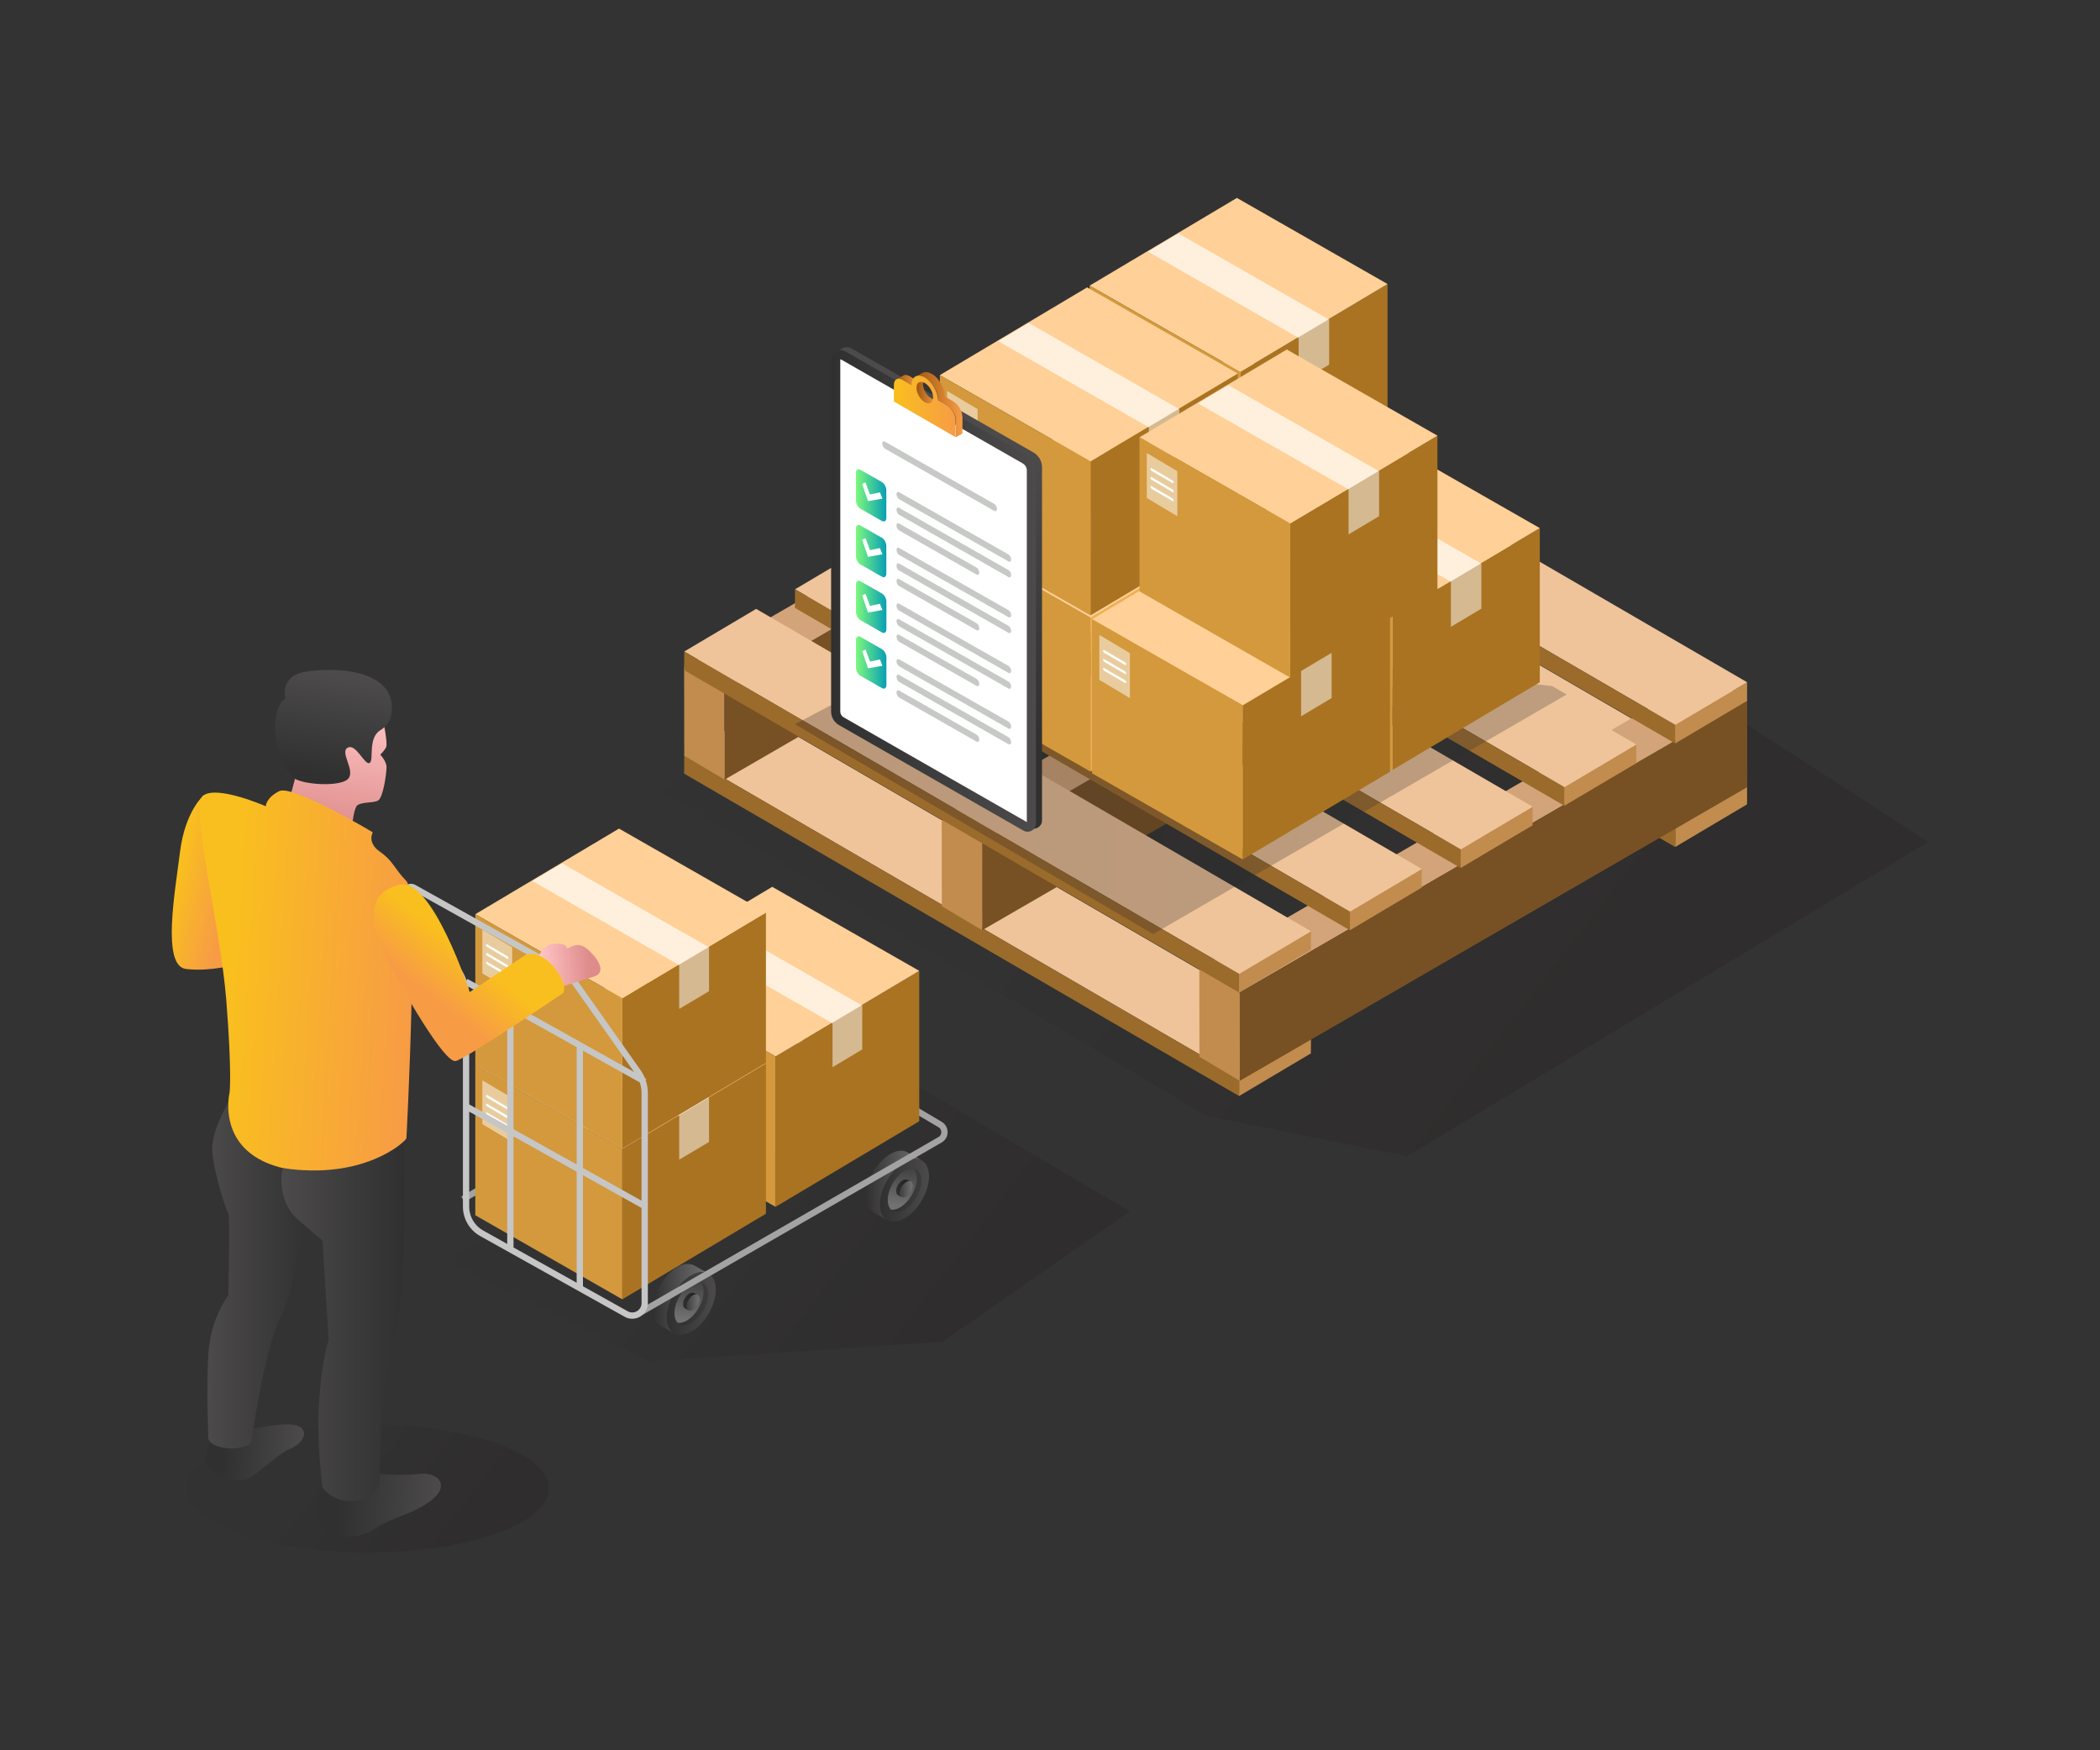 <svg version="1.1" id="Layer_4" xmlns="http://www.w3.org/2000/svg" x="0" y="0" viewBox="0 0 3000 2500" xml:space="preserve" enable-background="new 0 0 3000 2500"><rect x="0" y="0" width="3000" height="2500" fill="#333333" stroke="none"/><style>.st12{enable-background:new}.st13{fill:#c18c4d}.st14{fill:#efc49a}.st15{fill:#9b6b2c}.st16{fill:#d3a479}.st17{fill:#775124}.st19{fill:#efae52}.st20{fill:#ffd097}.st21{fill:#d3993c}.st22{opacity:.67}.st23,.st24{fill:#fff}.st24{opacity:.5}.st25{fill:#aa7322}.st32{fill:#c7c9c7}</style><defs><filter id="Adobe_OpacityMaskFilter" filterUnits="userSpaceOnUse" x="265.1" y="2034.5" width="518.9" height="182.9"><feFlood result="back" flood-color="#fff" flood-opacity="1"/><feBlend in="SourceGraphic" in2="back"/></filter></defs><mask maskUnits="userSpaceOnUse" x="265.1" y="2034.5" width="518.9" height="182.9" id="SVGID_1_"><g filter="url(#Adobe_OpacityMaskFilter)"><defs><filter id="Adobe_OpacityMaskFilter_1_" filterUnits="userSpaceOnUse" x="265.1" y="2034.5" width="518.9" height="182.9"><feFlood result="back" flood-color="#fff" flood-opacity="1"/><feBlend in="SourceGraphic" in2="back"/></filter></defs><linearGradient id="SVGID_2_" gradientUnits="userSpaceOnUse" x1="449.78" y1="2068.334" x2="646.698" y2="2219.888"><stop offset="0" stop-color="#fff"/><stop offset="1" stop-color="#1a1a1a"/></linearGradient><ellipse cx="524.6" cy="2125.9" rx="259.4" ry="91.4" mask="url(#SVGID_1_)" fill="url(#SVGID_2_)"/></g></mask><linearGradient id="SVGID_3_" gradientUnits="userSpaceOnUse" x1="449.78" y1="2068.334" x2="646.698" y2="2219.888"><stop offset="0" stop-color="#303030"/><stop offset="1" stop-color="#231a1a"/></linearGradient><ellipse cx="524.6" cy="2125.9" rx="259.4" ry="91.4" opacity=".26" fill="url(#SVGID_3_)"/><defs><filter id="Adobe_OpacityMaskFilter_2_" filterUnits="userSpaceOnUse" x="636.6" y="1484.6" width="977.2" height="459.7"><feFlood result="back" flood-color="#fff" flood-opacity="1"/><feBlend in="SourceGraphic" in2="back"/></filter></defs><mask maskUnits="userSpaceOnUse" x="636.6" y="1484.6" width="977.2" height="459.7" id="SVGID_4_"><g filter="url(#Adobe_OpacityMaskFilter_2_)"><defs><filter id="Adobe_OpacityMaskFilter_3_" filterUnits="userSpaceOnUse" x="636.6" y="1484.6" width="977.2" height="459.7"><feFlood result="back" flood-color="#fff" flood-opacity="1"/><feBlend in="SourceGraphic" in2="back"/></filter></defs><linearGradient id="SVGID_5_" gradientUnits="userSpaceOnUse" x1="996.629" y1="1665.392" x2="1335.237" y2="1925.996"><stop offset="0" stop-color="#fff"/><stop offset="1" stop-color="#1a1a1a"/></linearGradient><path mask="url(#SVGID_4_)" fill="url(#SVGID_5_)" d="M1196.8 1484.6l417 245.6-267.2 186.1-418.8 28-291.2-145.8z"/></g></mask><linearGradient id="SVGID_6_" gradientUnits="userSpaceOnUse" x1="996.629" y1="1665.392" x2="1335.237" y2="1925.996"><stop offset="0" stop-color="#303030"/><stop offset="1" stop-color="#231a1a"/></linearGradient><path opacity=".26" fill="url(#SVGID_6_)" d="M1196.8 1484.6l417 245.6-267.2 186.1-418.8 28-291.2-145.8z"/><defs><filter id="Adobe_OpacityMaskFilter_4_" filterUnits="userSpaceOnUse" x="945.4" y="956.9" width="1809.2" height="694.5"><feFlood result="back" flood-color="#fff" flood-opacity="1"/><feBlend in="SourceGraphic" in2="back"/></filter></defs><mask maskUnits="userSpaceOnUse" x="945.4" y="956.9" width="1809.2" height="694.5" id="SVGID_7_"><g filter="url(#Adobe_OpacityMaskFilter_4_)"><defs><filter id="Adobe_OpacityMaskFilter_5_" filterUnits="userSpaceOnUse" x="945.4" y="956.9" width="1809.2" height="694.5"><feFlood result="back" flood-color="#fff" flood-opacity="1"/><feBlend in="SourceGraphic" in2="back"/></filter></defs><linearGradient id="SVGID_8_" gradientUnits="userSpaceOnUse" x1="1590.715" y1="966.901" x2="2273.589" y2="1492.464"><stop offset="0" stop-color="#fff"/><stop offset="1" stop-color="#1a1a1a"/></linearGradient><path mask="url(#SVGID_7_)" fill="url(#SVGID_8_)" d="M977.3 1105l1360.3-148.1 158.3 78.4 258.7 167.3-744.4 448.8-286.9-57.6-777.9-463.4z"/></g></mask><linearGradient id="SVGID_9_" gradientUnits="userSpaceOnUse" x1="1590.715" y1="966.901" x2="2273.589" y2="1492.464"><stop offset="0" stop-color="#303030"/><stop offset="1" stop-color="#231a1a"/></linearGradient><path opacity=".26" fill="url(#SVGID_9_)" d="M977.3 1105l1360.3-148.1 158.3 78.4 258.7 167.3-744.4 448.8-286.9-57.6-777.9-463.4z"/><g class="st12"><path class="st13" d="M1770.1 1565.5l102.6-60.9.2-26.6-102.7 60.9z"/><path class="st14" d="M1770.2 1538.9l102.7-60.9-792.7-460.5-102.7 60.9z"/><path class="st15" d="M977.5 1078.4l-.2 26.6 792.8 460.5.1-26.6z"/></g><g class="st12"><path class="st13" d="M2393.1 1209.8l102.7-60.9.1-26.6-102.7 60.9z"/><path class="st14" d="M2393.2 1183.2l102.7-60.9-792.7-460.5-102.7 60.9z"/><path class="st15" d="M1600.5 722.7l-.2 26.6 792.8 460.5.1-26.6z"/></g><g class="st12"><path class="st13" d="M1771.1 1543.8l-57.6-34.3-.2-126.2 57.6 34.3z"/><path class="st16" d="M1770.9 1417.6l-57.6-34.3 725-419.5 57.6 34.3z"/><path class="st17" d="M2495.9 998.1l.2 126.2-725 419.5-.2-126.2z"/></g><g class="st12"><path class="st13" d="M1403.1 1328.7l-57.6-34.3-.2-126.1 57.7 34.3z"/><path class="st16" d="M1403 1202.6l-57.7-34.3 725-419.5 57.6 34.3z"/><path class="st17" d="M2127.9 783.1l.2 126.1-725 419.5-.1-126.1z"/></g><g class="st12"><path class="st13" d="M1035.1 1113.6l-57.6-34.2-.2-126.2 57.7 34.3z"/><path class="st16" d="M1035 987.5l-57.7-34.3 725-419.5 57.6 34.3z"/><path class="st17" d="M1759.9 568l.2 126.2-725 419.4-.1-126.1z"/></g><g class="st12"><path class="st13" d="M1770.1 1417.6l102.6-60.9.2-26.5-102.7 60.8z"/><path class="st14" d="M1770.2 1391l102.7-60.8-792.7-460.5-102.7 60.9z"/><path class="st15" d="M977.5 930.6l-.2 26.6 792.8 460.4.1-26.6z"/></g><g class="st12"><path class="st13" d="M1928.4 1328.7l102.6-60.9.2-26.6-102.7 60.9z"/><path class="st14" d="M1928.5 1302.1l102.7-60.9-792.7-460.4-102.7 60.9z"/><path class="st15" d="M1135.8 841.7l-.2 26.6 792.8 460.4.1-26.6z"/></g><g class="st12"><path class="st13" d="M2086.6 1239.8l102.7-60.9.2-26.6-102.7 60.9z"/><path class="st14" d="M2086.8 1213.2l102.7-60.9-792.7-460.4-102.7 60.9z"/><path class="st15" d="M1294.1 752.8l-.2 26.5 792.7 460.5.2-26.6z"/></g><g class="st12"><path class="st13" d="M2234.8 1150.9l102.7-60.9.1-26.6-102.7 60.9z"/><path class="st14" d="M2234.9 1124.3l102.7-60.9-792.7-460.5-102.7 60.9z"/><path class="st15" d="M1442.2 663.8l-.1 26.6 792.7 460.5.1-26.6z"/></g><g class="st12"><path class="st13" d="M2393.1 1061.9l102.7-60.8.1-26.6-102.7 60.8z"/><path class="st14" d="M2393.2 1035.3l102.7-60.8L1703.2 514l-102.7 60.9z"/><path class="st15" d="M1600.5 574.9l-.2 26.6 792.8 460.4.1-26.6z"/></g><linearGradient id="SVGID_10_" gradientUnits="userSpaceOnUse" x1="13906.684" y1="1109.365" x2="15009.288" y2="1109.365" gradientTransform="matrix(-1 0 0 1 16144.831 0)"><stop offset="0" stop-color="#303030"/><stop offset="1" stop-color="#231a1a"/></linearGradient><path opacity=".26" fill="url(#SVGID_10_)" d="M2217.3 980l-796.2-95.6-285.6 150 511.8 299.9L2238.1 992z"/><g class="st12"><path class="st19" d="M1771.8 974.3l210.4-125.4V628.8l-210.4 125.3z"/><path class="st20" d="M1771.8 754.1l210.4-125.3L1767 505.7l-210.4 125.4z"/><path class="st21" d="M1556.6 631.1v220.1l215.2 123.1V754.1z"/></g><g class="st22"><path class="st23" d="M1855.2 705.6l43.6-26-215.2-123-43.6 25.9z"/></g><path class="st24" d="M1898.8 743.8l-43.6 26v-64.2l43.6-26zm-331.9-26l43.7 26v-64.2l-43.7-26z"/><path class="st23" d="M1574.2 679.2l29.2 17.1c1 .6 1.9.3 1.9-.8 0-1-.8-2.4-1.9-3l-29.2-17.1c-1-.6-1.9-.3-1.9.8 0 1 .8 2.4 1.9 3zm0 12.8l29.2 17.1c1 .6 1.9.3 1.9-.8 0-1-.8-2.4-1.9-3l-29.2-17.1c-1-.6-1.9-.3-1.9.8s.8 2.4 1.9 3zm0 12.8l29.2 17.1c1 .6 1.9.3 1.9-.8 0-1-.8-2.4-1.9-3l-29.2-17.1c-1-.6-1.9-.3-1.9.8s.8 2.4 1.9 3z"/><g class="st12"><path class="st25" d="M1989.3 1099.8l210.4-125.3V754.3l-210.4 125.3z"/><path class="st20" d="M1989.3 879.6l210.4-125.3-215.2-123-210.4 125.3z"/><path class="st21" d="M1774.1 756.6v220.2l215.2 123V879.6z"/></g><g class="st22"><path class="st23" d="M2072.7 831.1l43.6-26-215.2-123-43.6 26z"/></g><path class="st24" d="M2116.3 869.3l-43.6 26v-64.2l43.6-26zm-331.9-26l43.7 26v-64.2l-43.7-26z"/><path class="st23" d="M1791.7 804.7l29.2 17.1c1 .6 1.9.3 1.9-.8 0-1-.8-2.4-1.9-3l-29.2-17.1c-1-.6-1.9-.3-1.9.8s.8 2.4 1.9 3zm0 12.9l29.2 17.1c1 .6 1.9.3 1.9-.8 0-1-.8-2.4-1.9-3l-29.2-17.1c-1-.6-1.9-.3-1.9.8 0 1 .8 2.3 1.9 3zm0 12.8l29.2 17.1c1 .6 1.9.3 1.9-.8 0-1-.8-2.4-1.9-3l-29.2-17.1c-1-.6-1.9-.3-1.9.8 0 1 .8 2.4 1.9 3z"/><g class="st12"><path class="st19" d="M1557.8 1102.1l210.4-125.4V756.6l-210.4 125.3z"/><path class="st20" d="M1557.8 881.9l210.4-125.3L1553 633.5l-210.4 125.4z"/><path class="st21" d="M1342.6 758.9V979l215.2 123.1V881.9z"/></g><g class="st22"><path class="st23" d="M1641.2 833.4l43.6-26-215.1-123-43.7 25.9z"/></g><path class="st24" d="M1684.8 871.6l-43.6 26v-64.2l43.6-26zm-331.8-26l43.6 26v-64.2l-43.6-26z"/><path class="st23" d="M1360.2 807l29.2 17.1c1 .6 1.9.3 1.9-.8 0-1-.8-2.4-1.9-3l-29.2-17.1c-1-.6-1.9-.3-1.9.8s.9 2.4 1.9 3zm0 12.8l29.2 17.1c1 .6 1.9.3 1.9-.8 0-1-.8-2.4-1.9-3l-29.2-17.1c-1-.6-1.9-.3-1.9.8s.9 2.4 1.9 3zm0 12.8l29.2 17.1c1 .6 1.9.3 1.9-.8 0-1-.8-2.4-1.9-3l-29.2-17.1c-1-.6-1.9-.3-1.9.8s.9 2.4 1.9 3z"/><g class="st12"><path class="st25" d="M1771.8 751.2l210.4-125.3V405.7l-210.4 125.4z"/><path class="st20" d="M1771.8 531.1l210.4-125.4-215.2-123L1556.6 408z"/><path class="st21" d="M1556.6 408v220.2l215.2 123V531.1z"/></g><g class="st22"><path class="st23" d="M1855.2 482.6l43.6-26-215.2-123.1-43.6 26z"/></g><path class="st24" d="M1898.8 520.8l-43.6 26v-64.2l43.6-26zm-331.9-26l43.7 26v-64.2l-43.7-26z"/><path class="st23" d="M1574.2 456.2l29.2 17.1c1 .6 1.9.3 1.9-.8 0-1-.8-2.4-1.9-3l-29.2-17.1c-1-.6-1.9-.3-1.9.8 0 1 .8 2.4 1.9 3zm0 12.8l29.2 17.1c1 .6 1.9.3 1.9-.8 0-1-.8-2.4-1.9-3l-29.2-17.1c-1-.6-1.9-.3-1.9.8 0 1 .8 2.4 1.9 3zm0 12.8l29.2 17.1c1 .6 1.9.3 1.9-.8 0-1-.8-2.4-1.9-3l-29.2-17.1c-1-.6-1.9-.3-1.9.8s.8 2.4 1.9 3z"/><g class="st12"><path class="st25" d="M1557.8 879l210.4-125.3V533.5l-210.4 125.4z"/><path class="st20" d="M1557.8 658.9l210.4-125.4-215.2-123-210.4 125.3z"/><path class="st21" d="M1342.6 535.8V756l215.2 123V658.9z"/></g><g class="st22"><path class="st23" d="M1641.2 610.4l43.6-26-215.1-123.1-43.7 26z"/></g><path class="st24" d="M1684.8 648.6l-43.6 26v-64.2l43.6-26zm-331.8-26l43.6 26v-64.2l-43.6-26z"/><path class="st23" d="M1360.2 584l29.2 17.1c1 .6 1.9.3 1.9-.8 0-1-.8-2.4-1.9-3l-29.2-17.1c-1-.6-1.9-.3-1.9.8 0 1 .9 2.4 1.9 3zm0 12.8l29.2 17.1c1 .6 1.9.3 1.9-.8 0-1-.8-2.4-1.9-3l-29.2-17.1c-1-.6-1.9-.3-1.9.8 0 1 .9 2.4 1.9 3zm0 12.8l29.2 17.1c1 .6 1.9.3 1.9-.8 0-1-.8-2.4-1.9-3l-29.2-17.1c-1-.6-1.9-.3-1.9.8s.9 2.4 1.9 3z"/><g class="st12"><path class="st25" d="M1775.3 1227.6l210.4-125.3V882.1l-210.4 125.3z"/><path class="st20" d="M1775.3 1007.4l210.4-125.3-215.2-123-210.4 125.3z"/><path class="st21" d="M1560.1 884.4v220.2l215.2 123v-220.2z"/></g><g class="st22"><path class="st23" d="M1858.7 958.9l43.6-26-215.2-123-43.6 26z"/></g><path class="st24" d="M1902.3 997.1l-43.6 26v-64.2l43.6-26zm-331.8-26l43.6 26v-64.2l-43.6-26z"/><path class="st23" d="M1577.7 932.5l29.2 17.1c1 .6 1.9.3 1.9-.8 0-1-.8-2.4-1.9-3l-29.2-17.1c-1-.6-1.9-.3-1.9.8s.9 2.4 1.9 3zm0 12.9l29.2 17.1c1 .6 1.9.3 1.9-.8 0-1-.8-2.4-1.9-3l-29.2-17.1c-1-.6-1.9-.3-1.9.8 0 1 .9 2.3 1.9 3zm0 12.8l29.2 17.1c1 .6 1.9.3 1.9-.8 0-1-.8-2.4-1.9-3l-29.2-17.1c-1-.6-1.9-.3-1.9.8 0 1 .9 2.4 1.9 3z"/><g class="st12"><path class="st25" d="M1843.1 967.8l210.4-125.4V622.3l-210.4 125.3z"/><path class="st20" d="M1843.1 747.6l210.4-125.3-215.2-123.1-210.4 125.4z"/><path class="st21" d="M1627.9 624.6v220.1l215.2 123.1V747.6z"/></g><g class="st22"><path class="st23" d="M1926.5 699.1l43.6-26-215.2-123-43.6 26z"/></g><path class="st24" d="M1970.1 737.3l-43.6 26v-64.2l43.6-26zm-331.8-26l43.6 26v-64.2l-43.6-26z"/><path class="st23" d="M1645.5 672.7l29.2 17.1c1 .6 1.9.3 1.9-.8 0-1-.8-2.4-1.9-3l-29.2-17.1c-1-.6-1.9-.3-1.9.8s.9 2.4 1.9 3zm0 12.8l29.2 17.1c1 .6 1.9.3 1.9-.8 0-1-.8-2.4-1.9-3l-29.2-17.1c-1-.6-1.9-.3-1.9.8s.9 2.4 1.9 3zm0 12.9l29.2 17.1c1 .6 1.9.3 1.9-.8 0-1-.8-2.4-1.9-3l-29.2-17.1c-1-.6-1.9-.3-1.9.8 0 1 .9 2.3 1.9 3z"/><linearGradient id="SVGID_11_" gradientUnits="userSpaceOnUse" x1="1403.687" y1="1087.363" x2="1306.461" y2="694.988"><stop offset="0" stop-color="#303030"/><stop offset="1" stop-color="#4c4a4b"/></linearGradient><path d="M1196 509.7V1012c0 8 4.3 15.4 11.3 19.4l263.5 150.7c7.9 4.5 17.8-1.2 17.8-10.3V667.6c0-8.9-4.7-17-12.4-21.4l-259.6-148.5c-9.2-5.2-20.6 1.4-20.6 12z" fill="url(#SVGID_11_)"/><linearGradient id="SVGID_12_" gradientUnits="userSpaceOnUse" x1="1187.312" y1="844.177" x2="1479.909" y2="844.177"><stop offset="0" stop-color="#303030"/><stop offset="1" stop-color="#4c4a4b"/></linearGradient><path d="M1187.3 514v502.3c0 8 4.3 15.4 11.3 19.4l263.5 150.7c7.9 4.5 17.8-1.2 17.8-10.3V672c0-8.9-4.7-17-12.4-21.4l-259.6-148.5c-9.2-5.2-20.6 1.4-20.6 11.9z" fill="url(#SVGID_12_)"/><path class="st23" d="M1205.1 1024.5c-2.9-1.7-4.7-4.8-4.7-8.1V514c0-.7.7-.7.7-.7s.1 0 .3.1L1461 661.9c3.6 2.1 5.9 5.9 5.9 10.1v502.2l-261.8-149.7z"/><linearGradient id="SVGID_13_" gradientUnits="userSpaceOnUse" x1="1280.682" y1="542.625" x2="1311.605" y2="542.625"><stop offset="0" stop-color="#a0570e"/><stop offset="1" stop-color="#f79c45"/></linearGradient><path d="M1299 537.1c-.1-.1-.3-.2-.4-.2-.2-.1-.3-.2-.5-.3-.2-.1-.3-.2-.5-.2-.2-.1-.3-.1-.5-.2s-.3-.1-.5-.2h-.1c-.1 0-.2-.1-.4-.1-.2-.1-.3-.1-.5-.1s-.3-.1-.5-.1-.4-.1-.5-.1h-1.7c-.2 0-.5.1-.7.1-.3.1-.6.1-.8.2-.4.1-.7.3-1 .5l-9.4 5.4c.6-.3 1.2-.6 1.8-.7.7-.1 1.4-.2 2.1-.1h.1c.7.1 1.5.2 2.3.5.8.3 1.7.7 2.5 1.2l12.7 7.3 9.4-5.4-12.9-7.5z" fill="url(#SVGID_13_)"/><linearGradient id="SVGID_14_" gradientUnits="userSpaceOnUse" x1="1309.301" y1="558.468" x2="1338.929" y2="558.468"><stop offset="0" stop-color="#a0570e"/><stop offset="1" stop-color="#f79c45"/></linearGradient><path d="M1337.2 570.5c-.6.1-1.3.2-2 .1h-.1c-.7-.1-1.4-.2-2.2-.5-.8-.3-1.6-.6-2.4-1.1-.8-.5-1.6-1-2.4-1.6h-.1c-.8-.6-1.5-1.3-2.2-2-.7-.7-1.4-1.6-2-2.4-.6-.8-1.2-1.7-1.7-2.6 0 0 0-.1-.1-.1-.5-.9-1-1.8-1.4-2.8-.4-1-.8-1.9-1.1-2.9-.3-1-.5-2-.7-2.9-.2-1-.2-1.9-.2-2.9 0-.9.1-1.8.2-2.6v-.1c.2-.8.4-1.5.7-2.1.2-.5.6-1 .9-1.4.1-.1.2-.3.3-.4.4-.4.8-.8 1.3-1.1l-9.4 5.4c-.5.3-.9.7-1.3 1.1-.1.1-.2.3-.3.4-.1.2-.3.3-.4.5-.2.3-.3.5-.4.8l-.3.6c-.1.2-.1.4-.2.6-.1.2-.1.4-.2.6 0 .1 0 .2-.1.3v.1c0 .1 0 .2-.1.3 0 .2-.1.4-.1.6 0 .2 0 .4-.1.6v2.9c0 .2 0 .4.1.6 0 .2.1.4.1.6 0 .2.1.4.1.6 0 .2.1.4.1.6 0 .2.1.4.1.6.1.2.1.4.2.6 0 .2.1.3.1.5v.1c.1.2.1.4.2.6.1.2.1.4.2.6.1.2.1.4.2.6s.2.4.2.6c.1.1.1.3.2.4v.1l.3.6.3.6c.1.2.2.5.4.7.1.3.3.5.4.8 0 0 0 .1.1.1 0 .1.1.1.1.2.3.5.6.9.9 1.4.2.4.5.7.8 1.1.2.2.3.5.5.7.1.2.3.4.5.6.2.2.3.4.5.5l.5.5.1.1.4.4.5.5.5.5.5.5c.1.1.2.1.3.2h.1l.2.2c.2.1.3.3.5.4.2.1.3.2.5.4.2.1.3.2.5.3.2.1.3.2.5.3 0 0 .1 0 .1.1.1.1.3.1.4.2.2.1.3.2.5.3.2.1.3.2.5.2.2.1.3.1.5.2s.3.1.5.2h.1c.1 0 .2.1.3.1.2 0 .3.1.5.1s.3.1.5.1.3.1.5.1h1.8c.2 0 .5-.1.7-.1.3-.1.5-.1.8-.2.3-.1.7-.3 1-.4l9.4-5.4c-.5 0-1.1.2-1.7.4z" fill="url(#SVGID_14_)"/><linearGradient id="SVGID_15_" gradientUnits="userSpaceOnUse" x1="1307.747" y1="577.7" x2="1374.579" y2="577.7"><stop offset="0" stop-color="#a0570e"/><stop offset="1" stop-color="#f79c45"/></linearGradient><path d="M1374.6 594.6v-1.2c0-.2 0-.4-.1-.6 0-.2-.1-.4-.1-.6 0-.2-.1-.4-.1-.6 0-.2-.1-.4-.1-.7 0-.2-.1-.4-.2-.7-.1-.2-.1-.4-.2-.7 0-.2-.1-.3-.2-.5v-.1c-.1-.2-.1-.4-.2-.6-.1-.2-.1-.4-.2-.6-.1-.2-.2-.4-.2-.6-.1-.2-.2-.4-.2-.6-.1-.2-.1-.3-.2-.5v-.1l-.3-.6c-.1-.2-.2-.4-.3-.7-.1-.3-.3-.5-.4-.8-.1-.3-.3-.5-.4-.8l-.1-.1c0-.1-.1-.1-.1-.2l-.9-1.5c-.3-.4-.5-.7-.8-1.1-.2-.2-.4-.5-.6-.7-.2-.2-.3-.4-.5-.6-.2-.2-.3-.4-.5-.6-.2-.2-.3-.4-.5-.5l-.1-.1-.4-.4c-.2-.2-.3-.4-.5-.5-.2-.2-.4-.3-.6-.5-.2-.2-.4-.3-.6-.5-.1-.1-.2-.1-.3-.2l-.1-.1-.2-.2c-.2-.1-.4-.3-.5-.4-.2-.1-.4-.3-.5-.4-.2-.1-.4-.2-.5-.4-.2-.1-.4-.2-.5-.3 0 0-.1 0-.1-.1l-12.7-7.3v-2.7c0-.3-.1-.6-.1-.9 0-.3-.1-.6-.1-.9 0-.3-.1-.6-.2-.9-.1-.3-.1-.7-.2-1 0-.1-.1-.2-.1-.3 0-.1 0-.1-.1-.2 0-.1-.1-.3-.1-.4-.1-.3-.2-.7-.3-1-.1-.2-.1-.5-.2-.7v-.2c-.1-.3-.2-.7-.3-1-.1-.3-.2-.6-.3-1 0-.1 0-.1-.1-.2 0 0 0-.1-.1-.1-.1-.2-.1-.4-.2-.6-.1-.3-.2-.6-.4-.9-.1-.2-.2-.4-.3-.7v-.1s0-.1-.1-.1c-.1-.3-.3-.6-.4-.9-.2-.3-.3-.7-.5-1 0-.1-.1-.1-.1-.2s-.1-.1-.1-.2c-.1-.3-.3-.5-.4-.8-.2-.3-.4-.6-.5-1-.1-.2-.2-.3-.3-.5 0-.1-.1-.1-.1-.2-.2-.3-.3-.5-.5-.8-.3-.4-.5-.8-.8-1.2 0-.1-.1-.1-.1-.2-.4-.6-.8-1.1-1.2-1.7-.3-.4-.6-.7-.8-1.1-.2-.3-.5-.6-.7-.9-.2-.3-.5-.6-.7-.9-.2-.3-.5-.5-.7-.8l-.1-.1-.1-.1c-.2-.2-.3-.4-.5-.5l-.8-.8-.2-.2-.2-.2c-.1-.1-.3-.2-.4-.4-.3-.3-.6-.5-.8-.7-.1-.1-.2-.2-.4-.3l-.2-.2c-.1-.1-.2-.2-.3-.2-.3-.2-.6-.4-.8-.6-.2-.1-.4-.3-.6-.4l-.1-.1s-.1 0-.1-.1c-.3-.2-.5-.4-.8-.5-.3-.2-.5-.3-.8-.5-.1 0-.1-.1-.2-.1l-.6-.3c-.3-.1-.5-.3-.8-.4-.2-.1-.3-.2-.5-.2 0 0-.1 0-.1-.1 0 0-.1 0-.1-.1-.3-.1-.5-.2-.8-.3-.3-.1-.5-.2-.8-.3h-.2c-.2-.1-.3-.1-.5-.2-.3-.1-.5-.2-.8-.2-.1 0-.2-.1-.4-.1h-.2c-.1 0-.2 0-.2-.1-.3-.1-.6-.1-.8-.1-.2 0-.3 0-.5-.1h-2.3c-.4 0-.7.1-1.1.2-.1 0-.1 0-.2.1-.4.1-.7.2-1.1.3h-.1c-.5.2-1 .4-1.5.7l-9.4 5.4c.5-.3.9-.5 1.5-.7l1.2-.3c.1 0 .1 0 .2-.1.5-.1.9-.1 1.4-.2h1.9c.5 0 1 .1 1.6.2h.2c.5.1 1.1.3 1.7.5h.1c.6.2 1.2.4 1.8.7 0 0 .1 0 .1.1.6.3 1.2.6 1.9 1 .6.4 1.3.8 1.9 1.2l.1.1c.6.4 1.2.8 1.7 1.3l.2.2c.5.4 1.1.9 1.6 1.4l.2.2c.5.5 1.1 1 1.6 1.6l.1.1c.5.6 1.1 1.2 1.6 1.8 1 1.2 2 2.5 2.9 3.9.3.4.5.8.8 1.2.2.3.4.7.6 1 .1.2.2.3.3.5.3.6.7 1.2 1 1.8 0 .1.1.1.1.2.4.7.7 1.5 1 2.2v.1c.3.7.6 1.5.9 2.2v.1c.3.8.5 1.5.8 2.3v.1c.2.7.4 1.5.6 2.2v.2c.2.7.3 1.5.4 2.2.1.7.2 1.5.3 2.2v.2c.1.7.1 1.5.1 2.2l12.7 7.3c.9.5 1.7 1.1 2.5 1.7l.1.1c.8.6 1.6 1.4 2.3 2.1.7.8 1.4 1.6 2.1 2.5.6.9 1.3 1.8 1.8 2.8 0 0 0 .1.1.1.5.9 1 1.9 1.5 2.9.4 1 .8 2 1.1 3.1.3 1 .6 2.1.7 3.1.2 1 .2 2 .2 3l-.1 23.8 9.4-5.4.1-23.8c-.4-.4-.4-.6-.4-.8z" fill="url(#SVGID_15_)"/><linearGradient id="SVGID_16_" gradientUnits="userSpaceOnUse" x1="1276.964" y1="580.424" x2="1365.204" y2="580.424"><stop offset="0" stop-color="#f9bf1e"/><stop offset="1" stop-color="#f79c45"/></linearGradient><path d="M1352.7 579c6.9 4 12.5 13.7 12.5 21.6l-.1 23.8-88.2-50.9.1-23.8c0-7.9 5.6-11.1 12.5-7.1l12.7 7.3c0-12 8.5-16.8 19-10.8 10.4 6 18.9 20.7 18.9 32.7l12.6 7.2zm-31.6-4.6c6.5 3.8 11.9.7 11.9-6.8s-5.3-16.7-11.8-20.5c-6.6-3.8-11.9-.7-11.9 6.8 0 7.6 5.3 16.7 11.8 20.5" fill="url(#SVGID_16_)"/><path class="st32" d="M1440.6 801.9l-156-88.8c-2.2-1.2-3.9-4.5-3.9-7.2 0-2.8 1.8-4 3.9-2.8l156 88.8c2.2 1.2 3.9 4.5 3.9 7.2 0 2.8-1.8 4.1-3.9 2.8zm-20.3-72.2l-156-88.8c-2.2-1.2-3.9-4.5-3.9-7.2 0-2.8 1.8-4 3.9-2.8l156 88.8c2.2 1.2 3.9 4.5 3.9 7.2.1 2.7-1.7 4-3.9 2.8zm20.3 94.5l-156-88.8c-2.2-1.2-3.9-4.5-3.9-7.2 0-2.8 1.8-4 3.9-2.8l156 88.8c2.2 1.2 3.9 4.5 3.9 7.2 0 2.8-1.8 4-3.9 2.8zm-45.6-3.6l-110.5-62.9c-2.2-1.2-3.9-4.5-3.9-7.2 0-2.8 1.8-4 3.9-2.8l110.5 62.9c2.2 1.2 3.9 4.5 3.9 7.2 0 2.8-1.7 4-3.9 2.8z"/><linearGradient id="SVGID_17_" gradientUnits="userSpaceOnUse" x1="1645.22" y1="4560.03" x2="1688.731" y2="4560.03" gradientTransform="matrix(1 .569 0 1.04 -423.9 -4981.6)"><stop offset="0" stop-color="#82fb7c"/><stop offset="1" stop-color="#0ba2b3"/></linearGradient><path d="M1259.8 744.1l-30.7-17.5c-3.5-2-6.4-7.3-6.4-11.8v-39.3c0-4.5 2.9-6.5 6.4-4.5l30.7 17.5c3.5 2 6.4 7.3 6.4 11.8v39.3c0 4.5-2.9 6.5-6.4 4.5z" fill="url(#SVGID_17_)"/><path class="st23" d="M1231.6 691.3l8.4 24.5 20.6-3.6-3.7-9-14.1 3.1-6.5-17.3z"/><path class="st32" d="M1440.6 881.5l-156-88.8c-2.2-1.2-3.9-4.5-3.9-7.2 0-2.8 1.8-4 3.9-2.8l156 88.8c2.2 1.2 3.9 4.5 3.9 7.2 0 2.8-1.8 4-3.9 2.8zm0 22.3l-156-88.8c-2.2-1.2-3.9-4.5-3.9-7.2 0-2.8 1.8-4 3.9-2.8l156 88.8c2.2 1.2 3.9 4.5 3.9 7.2 0 2.8-1.8 4-3.9 2.8zm-45.5-3.7l-110.5-62.9c-2.2-1.2-3.9-4.5-3.9-7.2 0-2.8 1.8-4 3.9-2.8l110.5 62.9c2.2 1.2 3.9 4.5 3.9 7.2 0 2.8-1.8 4.1-3.9 2.8z"/><linearGradient id="SVGID_18_" gradientUnits="userSpaceOnUse" x1="1645.216" y1="4636.578" x2="1688.727" y2="4636.578" gradientTransform="matrix(1 .569 0 1.04 -423.9 -4981.6)"><stop offset="0" stop-color="#82fb7c"/><stop offset="1" stop-color="#0ba2b3"/></linearGradient><path d="M1259.8 823.7l-30.7-17.5c-3.5-2-6.4-7.3-6.4-11.8v-39.3c0-4.5 2.9-6.5 6.4-4.5l30.7 17.5c3.5 2 6.4 7.3 6.4 11.8v39.3c0 4.5-2.8 6.5-6.4 4.5z" fill="url(#SVGID_18_)"/><path class="st23" d="M1231.6 770.9l8.4 24.5 20.6-3.7-3.7-8.9-14.1 3-6.4-17.2z"/><path class="st32" d="M1440.6 961.1l-156-88.8c-2.2-1.2-3.9-4.5-3.9-7.2 0-2.8 1.8-4 3.9-2.8l156 88.8c2.2 1.2 3.9 4.5 3.9 7.2s-1.7 4-3.9 2.8zm0 22.3l-156-88.8c-2.2-1.2-3.9-4.5-3.9-7.2 0-2.8 1.8-4 3.9-2.8l156 88.8c2.2 1.2 3.9 4.5 3.9 7.2s-1.7 4-3.9 2.8zm-45.5-3.7l-110.5-62.9c-2.2-1.2-3.9-4.5-3.9-7.2 0-2.8 1.8-4 3.9-2.8l110.5 62.9c2.2 1.2 3.9 4.5 3.9 7.2 0 2.8-1.8 4-3.9 2.8z"/><linearGradient id="SVGID_19_" gradientUnits="userSpaceOnUse" x1="1645.212" y1="4713.126" x2="1688.724" y2="4713.126" gradientTransform="matrix(1 .569 0 1.04 -423.9 -4981.6)"><stop offset="0" stop-color="#82fb7c"/><stop offset="1" stop-color="#0ba2b3"/></linearGradient><path d="M1259.9 903.3l-30.7-17.5c-3.5-2-6.4-7.3-6.4-11.8v-39.3c0-4.5 2.9-6.5 6.4-4.5l30.7 17.5c3.5 2 6.4 7.3 6.4 11.8v39.3c-.1 4.5-2.9 6.5-6.4 4.5z" fill="url(#SVGID_19_)"/><path class="st23" d="M1231.7 850.4l8.3 24.5 20.6-3.6-3.7-8.9-14.1 3-6.4-17.2z"/><path class="st32" d="M1440.6 1040.6l-156-88.8c-2.2-1.2-3.9-4.5-3.9-7.2 0-2.8 1.8-4 3.9-2.8l156 88.8c2.2 1.2 3.9 4.5 3.9 7.2 0 2.8-1.7 4.1-3.9 2.8zm0 22.3l-156-88.8c-2.2-1.2-3.9-4.5-3.9-7.2 0-2.8 1.8-4 3.9-2.8l156 88.8c2.2 1.2 3.9 4.5 3.9 7.2 0 2.8-1.7 4.1-3.9 2.8zm-45.5-3.6l-110.5-62.9c-2.2-1.2-3.9-4.5-3.9-7.2 0-2.8 1.8-4 3.9-2.8l110.5 62.9c2.2 1.2 3.9 4.5 3.9 7.2 0 2.8-1.8 4-3.9 2.8z"/><linearGradient id="SVGID_20_" gradientUnits="userSpaceOnUse" x1="1645.209" y1="4789.673" x2="1688.72" y2="4789.673" gradientTransform="matrix(1 .569 0 1.04 -423.9 -4981.6)"><stop offset="0" stop-color="#82fb7c"/><stop offset="1" stop-color="#0ba2b3"/></linearGradient><path d="M1259.9 982.8l-30.7-17.5c-3.5-2-6.4-7.3-6.4-11.8v-39.3c0-4.5 2.9-6.5 6.4-4.5l30.7 17.5c3.5 2 6.4 7.3 6.4 11.8v39.3c0 4.5-2.9 6.6-6.4 4.5z" fill="url(#SVGID_20_)"/><path class="st23" d="M1231.7 930l8.3 24.5 20.6-3.6-3.6-9-14.2 3.1-6.4-17.2z"/><linearGradient id="SVGID_21_" gradientUnits="userSpaceOnUse" x1="1237.048" y1="1692.946" x2="1317.013" y2="1692.946"><stop offset="0" stop-color="#303030"/><stop offset="1" stop-color="#727272"/></linearGradient><path d="M1317 1657.6c-.1 0-.1-.1-.2-.1s-.2-.1-.2-.1c-.4-.2-.8-.4-1.3-.6-.1-.1-.3-.1-.4-.2-.3-.1-.5-.2-.8-.3-.2-.1-.4-.1-.6-.2-.1 0-.2-.1-.2-.1h-.1c-.1 0-.2-.1-.3-.1-.2-.1-.5-.1-.8-.2-.3-.1-.6-.1-.9-.2h-.3c-.5-.1-1-.1-1.6-.2h-2.3c-.5 0-.9 0-1.4.1-.5 0-1 .1-1.5.2-.3 0-.6.1-.8.1-.4.1-.9.2-1.4.3-.2.1-.4.1-.6.2-.1 0-.2 0-.2.1l-.9.3c-.1 0-.2.1-.4.1-.2.1-.4.1-.6.2-.1 0-.3.1-.4.1-.3.1-.5.2-.8.3-.2.1-.5.2-.8.3-.5.2-.9.4-1.4.6-.3.1-.6.3-.8.4l-.6.3c-.3.2-.6.3-.9.5-.4.2-.9.5-1.3.7-.6.3-1.1.7-1.7 1s-1.1.7-1.7 1.1c-.4.2-.7.5-1.1.8-.7.5-1.5 1.1-2.2 1.7-.4.3-.8.7-1.2 1-.7.6-1.3 1.1-2 1.7-.4.4-.8.7-1.2 1.1l-1.5 1.5c-.8.8-1.6 1.6-2.3 2.5-.4.5-.9 1-1.3 1.5-.5.5-.9 1.1-1.4 1.7-.5.7-1.1 1.3-1.6 2-.3.4-.7.9-1 1.3-.6.8-1.2 1.6-1.7 2.5-.2.3-.5.7-.7 1-.4.6-.8 1.2-1.1 1.8-.4.6-.7 1.2-1.1 1.9-.1.2-.2.4-.3.5-.6 1-1.2 2.1-1.7 3.1-.2.3-.4.7-.5 1-.6 1.1-1.1 2.2-1.6 3.4-.1.2-.1.3-.2.5-.3.6-.5 1.3-.8 1.9-.3.6-.5 1.3-.7 1.9-.1.4-.3.8-.4 1.1-.3.9-.6 1.9-.9 2.8-.2.5-.3 1-.4 1.4-.2.8-.5 1.7-.7 2.5-.2.6-.3 1.2-.4 1.8-.1.6-.2 1.1-.4 1.7 0 .2-.1.3-.1.5-.1.5-.2.9-.3 1.4 0 .2-.1.4-.1.6-.2 1-.3 2-.4 3 0 .4-.1.8-.1 1.2 0 .4-.1.8-.1 1.2 0 .5-.1 1-.1 1.5v3.4c0 .3 0 .5.1.8 0 .5.1 1 .1 1.5 0 .4.1.7.1 1.1.1.4.1.8.2 1.2 0 .1 0 .2.1.3.1.3.1.7.2 1l.3 1.2c.1.4.2.8.3 1.1.1.3.2.5.2.7.1.2.1.3.2.5 0 .1.1.2.1.2.1.2.2.4.2.7.4.9.8 1.8 1.3 2.7l.3.6c0 .1.1.1.1.2.2.3.3.5.5.8.1.2.2.4.4.5v.1c.2.3.4.5.6.8.2.2.4.4.6.7.5.6 1.1 1.2 1.7 1.7.2.1.3.3.5.4.1.1.3.2.4.3.4.3.7.5 1.1.8.1.1.3.2.5.3-.1 0-.2-.1-.3-.2l-20-11.6c-1.6-.9-3-2.1-4.2-3.5-3.7-4.2-5.9-10.6-5.9-18.9 0-1.3.1-2.6.2-3.9 0-.4.1-.8.1-1.2.1-.6.1-1.2.2-1.7 0-.3.1-.5.1-.8.1-.9.3-1.8.5-2.8.1-.4.1-.9.2-1.3 0-.2.1-.4.2-.6.1-.6.3-1.2.4-1.8.1-.5.2-1.1.4-1.6l.3-.9c.1-.5.3-1 .4-1.4.1-.4.2-.8.4-1.2.2-.5.4-1.1.6-1.6.1-.4.3-.8.4-1.1.1-.2.1-.4.2-.6.4-1 .8-2.1 1.3-3.1 0-.1 0-.1.1-.1.1-.1.1-.3.2-.4.4-.8.7-1.6 1.1-2.4.1-.3.3-.6.5-.9.2-.4.4-.7.5-1 .2-.3.3-.7.5-1 .4-.7.8-1.4 1.2-2.2l.3-.6c0-.1.1-.1.1-.2l1.8-3c.1-.1.2-.3.3-.4.2-.3.4-.7.7-1 .4-.5.7-1.1 1-1.6.2-.3.4-.6.7-.9.3-.4.6-.9 1-1.3.2-.3.4-.6.7-.9.3-.4.6-.7.9-1.1.4-.6.9-1.1 1.4-1.7.2-.2.4-.5.6-.7.2-.3.5-.5.7-.8.8-.9 1.5-1.7 2.3-2.5.3-.3.5-.5.7-.8l.7-.7c.4-.4.8-.7 1.2-1.1.6-.6 1.3-1.2 2-1.7.4-.3.8-.7 1.2-1 .7-.6 1.5-1.1 2.2-1.7.4-.2.7-.5 1.1-.8 1.1-.7 2.2-1.5 3.3-2.1.7-.4 1.5-.8 2.2-1.2l.6-.3c.6-.3 1.1-.5 1.7-.8.1-.1.2-.1.4-.2.1 0 .1-.1.2-.1l1.5-.6c.1 0 .3-.1.4-.1.6-.2 1.3-.4 1.9-.6h.3c1-.3 1.9-.5 2.9-.6.8-.1 1.6-.2 2.3-.2h2.9c.5 0 1.1.1 1.6.2h.3c.1 0 .1 0 .2.1.6.1 1.2.2 1.7.4h.1c.5.2 1.1.3 1.6.6.1 0 .1 0 .2.1.1 0 .2.1.2.1.3.1.6.3.9.4.1.1.2.1.4.2.1 0 .1.1.2.1s.1.1.2.1l20.3 11.6z" fill="url(#SVGID_21_)"/><linearGradient id="SVGID_22_" gradientUnits="userSpaceOnUse" x1="1257.444" y1="1700.084" x2="1327.181" y2="1700.084"><stop offset="0" stop-color="#303030"/><stop offset="1" stop-color="#4c4a4b"/></linearGradient><path d="M1327.2 1679.9c.1 22.1-15.5 49.1-34.8 60.2-9.7 5.6-18.6 6.1-24.9 2.4-.1 0-.2-.1-.3-.2-.1 0-.1-.1-.2-.1-.4-.2-.7-.5-1.1-.8-.1-.1-.3-.2-.4-.3-.2-.1-.3-.2-.5-.4-.6-.5-1.1-1-1.7-1.7-.2-.2-.4-.4-.6-.7-.2-.2-.4-.5-.6-.8v-.1c-.1-.2-.2-.3-.4-.5s-.3-.5-.5-.8c0-.1-.1-.1-.1-.2l-.3-.6c-.5-.8-.9-1.7-1.3-2.7-.1-.2-.2-.4-.2-.7 0-.1-.1-.2-.1-.2-.1-.2-.1-.3-.2-.5s-.2-.5-.2-.7c-.1-.4-.2-.8-.3-1.1l-.3-1.2c-.1-.3-.1-.7-.2-1 0-.1 0-.2-.1-.3-.1-.4-.1-.8-.2-1.2-.1-.4-.1-.7-.1-1.1-.1-.5-.1-1-.1-1.5 0-.3 0-.5-.1-.8v-3.4c0-.5 0-1 .1-1.5.1-2.4.4-4.9.9-7.4 0-.2.1-.3.1-.5.7-3.8 1.8-7.6 3.2-11.3.2-.6.5-1.3.7-1.9.3-.6.5-1.3.8-1.9 1.3-2.9 2.7-5.8 4.3-8.5.4-.6.7-1.3 1.1-1.9 5.8-9.5 13.4-17.7 21.8-23 .6-.4 1.1-.7 1.7-1 .4-.2.9-.5 1.3-.7l2.4-1.2c.3-.1.6-.2.8-.4l.6-.3c.3-.1.5-.2.8-.3.3-.1.5-.2.8-.3.1-.1.3-.1.4-.1.2-.1.4-.1.6-.2.1 0 .2-.1.4-.1l.9-.3c.3-.1.6-.2.9-.2.5-.1.9-.2 1.4-.3.3-.1.6-.1.8-.1.5-.1 1-.1 1.5-.2.3 0 .6-.1.9-.1h2.8c.6 0 1.2.1 1.8.2h.2c.2 0 .4.1.6.1.3.1.5.1.8.2.2.1.4.1.6.2.2.1.4.1.6.2.4.1.8.3 1.2.5.5.2 1 .5 1.5.7 5.5 3.1 9.2 9.4 10.2 18.3.2 1.5.3 2.9.3 4.3z" fill="url(#SVGID_22_)"/><linearGradient id="SVGID_23_" gradientUnits="userSpaceOnUse" x1="1272.991" y1="1700.152" x2="1316.383" y2="1700.152"><stop offset="0" stop-color="#303030"/><stop offset="1" stop-color="#3c3c3c"/></linearGradient><path d="M1316.4 1686.2c0 15.3-10.7 33.9-24 41.6-7.9 4.6-15 4.2-19.4-.1 3.7.5 8-.5 12.7-3.2 13.3-7.7 24-26.3 24-41.6 0-6.1-1.8-10.8-4.7-13.7 6.8 1 11.3 7.1 11.4 17z" fill="url(#SVGID_23_)"/><linearGradient id="SVGID_24_" gradientUnits="userSpaceOnUse" x1="1291.067" y1="1665.15" x2="1287.391" y2="1723.172"><stop offset="0" stop-color="#3f3f3f"/><stop offset="1" stop-color="#727272"/></linearGradient><path d="M1309.7 1683c0 15.3-10.7 33.9-24 41.6-4.6 2.7-9 3.7-12.7 3.2-3-2.9-4.7-7.6-4.8-13.7 0-15.3 10.7-33.9 24-41.5 4.7-2.7 9-3.7 12.7-3.2 3 2.8 4.8 7.4 4.8 13.6z" fill="url(#SVGID_24_)"/><linearGradient id="SVGID_25_" gradientUnits="userSpaceOnUse" x1="1280.639" y1="1696.903" x2="1301.241" y2="1696.903"><stop offset="0" stop-color="#303030"/><stop offset="1" stop-color="#231a1a"/></linearGradient><path d="M1301.2 1687.8c-.1 0-.1 0-.1-.1-.1-.1-.2-.1-.3-.2h-.1c-.1 0-.1-.1-.2-.1h-.3c-.1 0-.1 0-.2-.1h-2.3c-.1 0-.2 0-.4.1h-.3c-.1 0-.2 0-.2.1h-.1c-.1 0-.1 0-.2.1h-.1c-.1 0-.1 0-.2.1-.1 0-.1 0-.2.1-.1 0-.2.1-.4.2-.1 0-.1.1-.2.1s-.1.1-.2.1-.2.1-.2.1c-.1.1-.2.1-.3.2-.1.1-.3.2-.4.3s-.3.2-.4.3c-.1.1-.2.1-.3.2-.2.1-.4.3-.6.4l-.3.3c-.2.1-.3.3-.5.4l-.3.3-.4.4-.6.6c-.1.1-.2.3-.3.4-.1.1-.2.3-.4.4-.1.2-.3.3-.4.5l-.3.3c-.2.2-.3.4-.4.6-.1.1-.1.2-.2.3-.1.2-.2.3-.3.5-.1.2-.2.3-.3.5 0 0 0 .1-.1.1-.2.3-.3.5-.4.8 0 .1-.1.2-.1.3-.1.3-.3.6-.4.9 0 0 0 .1-.1.1-.1.2-.1.3-.2.5s-.1.3-.2.5c0 .1-.1.2-.1.3-.1.2-.2.5-.2.7 0 .1-.1.2-.1.4-.1.2-.1.4-.2.6 0 .2-.1.3-.1.5 0 .1-.1.3-.1.4v.1c0 .1 0 .2-.1.4v.2c0 .3-.1.5-.1.8v3.2c0 .1 0 .2.1.3 0 .1 0 .2.1.3 0 .1.1.2.1.3 0 .1 0 .1.1.2v.2c0 .1 0 .1.1.2.1.2.2.5.3.7 0 .1.1.1.1.2v.1c0 .1.1.1.1.2l.1.1c0 .1.1.1.2.2 0 .1.1.1.1.2.1.2.3.3.4.4l.1.1.1.1c.1.1.2.1.3.2 0 0 .1 0 .1.1h-.1l-5.2-3c-.4-.2-.8-.5-1.1-.9-1-1.1-1.5-2.7-1.5-4.9v-1.9c0-.2.1-.5.1-.7 0-.1 0-.2.1-.3v-.2c0-.2.1-.3.1-.5 0-.1.1-.3.1-.4 0-.1 0-.2.1-.2 0-.1.1-.2.1-.4 0-.1.1-.2.1-.3 0-.1.1-.3.1-.4 0-.1.1-.2.1-.3 0 0 0-.1.1-.1.1-.3.2-.5.3-.8 0 0 0-.1.1-.1l.3-.6c0-.1.1-.2.1-.2 0-.1.1-.2.1-.3 0-.1.1-.2.1-.3l.3-.6c0-.1.1-.1.1-.2.1-.3.3-.5.5-.8l.1-.1c.1-.1.1-.2.2-.3.1-.1.2-.3.3-.4.1-.1.1-.2.2-.2l.3-.3c.1-.1.1-.2.2-.2.1-.1.2-.2.2-.3.1-.1.2-.3.4-.4l.2-.2.2-.2.6-.6.2-.2.2-.2.3-.3c.2-.2.3-.3.5-.4l.3-.3c.2-.1.4-.3.6-.4.1-.1.2-.1.3-.2.3-.2.6-.4.9-.5l.6-.3c.1 0 .1-.1.2-.1.1-.1.3-.1.4-.2h.2c.1-.1.3-.1.4-.2h.1c.2-.1.3-.1.5-.1.3-.1.5-.1.7-.2.2 0 .4 0 .6-.1h1.3c.2 0 .3.1.4.1.1 0 .3.1.4.1h.2c.1 0 .2.1.2.1s.1 0 .1.1h.1l5.4 2.6z" fill="url(#SVGID_25_)"/><linearGradient id="SVGID_26_" gradientUnits="userSpaceOnUse" x1="1285.894" y1="1698.743" x2="1303.86" y2="1698.743"><stop offset="0" stop-color="#3f3f3f"/><stop offset="1" stop-color="#727272"/></linearGradient><path d="M1303.9 1693.6c0 5.7-4 12.6-9 15.5-2.5 1.5-4.8 1.6-6.4.6h-.2c-.1-.1-.2-.1-.3-.2l-.1-.1-.1-.1c-.2-.1-.3-.3-.4-.4 0-.1-.1-.1-.1-.2l-.2-.2-.1-.1c0-.1-.1-.1-.1-.2v-.1s-.1-.1-.1-.2c-.1-.2-.2-.4-.3-.7 0-.1 0-.1-.1-.2v-.2c0-.1 0-.1-.1-.2 0-.1-.1-.2-.1-.3 0-.1-.1-.2-.1-.3 0-.1 0-.2-.1-.3v-2.6c0-.6.1-1.3.2-1.9v-.1c.2-1 .5-1.9.8-2.9.1-.2.1-.3.2-.5s.1-.3.2-.5c.3-.7.7-1.5 1.1-2.2.1-.2.2-.3.3-.5 1.5-2.4 3.5-4.6 5.6-5.9.1-.1.3-.2.4-.3.1-.1.2-.1.3-.2l.6-.3c.1 0 .1-.1.2-.1s.1 0 .2-.1c.1 0 .1-.1.2-.1s.1-.1.2-.1h.1c.1 0 .1 0 .2-.1h.1c.1 0 .2 0 .2-.1.1 0 .2 0 .2-.1.1 0 .2-.1.4-.1h1.5c.2 0 .3 0 .5.1h.8c.1 0 .2.1.3.1.1.1.3.1.4.2 1.4.8 2.4 2.4 2.6 4.7 0 .7.1 1.1.1 1.5z" fill="url(#SVGID_26_)"/><linearGradient id="SVGID_27_" gradientUnits="userSpaceOnUse" x1="932.419" y1="1854.668" x2="1012.384" y2="1854.668"><stop offset="0" stop-color="#303030"/><stop offset="1" stop-color="#727272"/></linearGradient><path d="M1012.4 1819.3c-.1 0-.1-.1-.2-.1s-.2-.1-.2-.1c-.4-.2-.8-.4-1.3-.6-.1-.1-.3-.1-.4-.2-.3-.1-.5-.2-.8-.3-.2-.1-.4-.1-.6-.2-.1 0-.2-.1-.2-.1h-.1c-.1 0-.2-.1-.3-.1-.2-.1-.5-.1-.8-.2-.3-.1-.6-.1-.9-.2h-.3c-.5-.1-1-.1-1.6-.2h-2.3c-.5 0-.9 0-1.4.1-.5 0-1 .1-1.5.2-.3 0-.6.1-.8.1-.4.1-.9.2-1.4.3-.2.1-.4.1-.6.2-.1 0-.2 0-.2.1l-.9.3c-.1 0-.2.1-.4.1-.2.1-.4.1-.6.2-.1 0-.3.1-.4.1-.3.1-.5.2-.8.3-.2.1-.5.2-.8.3-.5.2-.9.4-1.4.6-.3.1-.6.3-.8.4l-.6.3c-.3.2-.6.3-.9.5-.4.2-.9.5-1.3.7-.6.3-1.1.7-1.7 1-.6.4-1.1.7-1.7 1.1-.4.2-.7.5-1.1.8-.7.5-1.5 1.1-2.2 1.7-.4.3-.8.7-1.2 1-.7.6-1.3 1.1-2 1.7-.4.4-.8.7-1.2 1.1l-1.5 1.5c-.8.8-1.6 1.6-2.3 2.5-.4.5-.9 1-1.3 1.5-.5.5-.9 1.1-1.4 1.7-.5.7-1.1 1.3-1.6 2-.3.4-.7.9-1 1.3-.6.8-1.2 1.6-1.7 2.5-.2.3-.5.7-.7 1-.4.6-.8 1.2-1.1 1.8-.4.6-.7 1.2-1.1 1.9-.1.2-.2.4-.3.5-.6 1-1.2 2.1-1.7 3.1-.2.3-.4.7-.5 1-.6 1.1-1.1 2.2-1.6 3.4-.1.2-.1.3-.2.5-.3.6-.5 1.3-.8 1.9-.3.6-.5 1.3-.7 1.9-.1.4-.3.8-.4 1.1-.3.9-.6 1.9-.9 2.8-.2.5-.3 1-.4 1.4-.2.8-.5 1.7-.7 2.5-.2.6-.3 1.2-.4 1.8-.1.6-.2 1.1-.4 1.7 0 .2-.1.3-.1.5-.1.5-.2.9-.3 1.4 0 .2-.1.4-.1.6-.2 1-.3 2-.4 3 0 .4-.1.8-.1 1.2 0 .4-.1.8-.1 1.2 0 .5-.1 1-.1 1.5v3.4c0 .3 0 .5.1.8 0 .5.1 1 .1 1.5 0 .4.1.7.1 1.1.1.4.1.8.2 1.2 0 .1 0 .2.1.3.1.3.1.7.2 1l.3 1.2c.1.4.2.8.3 1.1.1.3.2.5.2.7.1.2.1.3.2.5 0 .1.1.2.1.2.1.2.2.4.2.7.4.9.8 1.8 1.3 2.7l.3.6c0 .1.1.1.1.2.2.3.3.5.5.8.1.2.2.4.4.5v.1c.2.3.4.5.6.8.2.2.4.4.6.7.5.6 1.1 1.2 1.7 1.7.2.1.3.3.5.4.1.1.3.2.4.3.4.3.7.5 1.1.8.1.1.3.2.5.3-.1 0-.2-.1-.3-.2l-20-11.6c-1.6-.9-3-2.1-4.2-3.5-3.7-4.2-5.9-10.6-5.9-18.9 0-1.3.1-2.6.2-3.9 0-.4.1-.8.1-1.2.1-.6.1-1.2.2-1.7 0-.3.1-.5.1-.8.1-.9.3-1.8.5-2.8.1-.4.1-.9.2-1.3 0-.2.1-.4.2-.6.1-.6.3-1.2.4-1.8.1-.5.2-1.1.4-1.6l.3-.9c.1-.5.3-1 .4-1.4.1-.4.2-.8.4-1.2.2-.5.4-1.1.6-1.6.1-.4.3-.8.4-1.1.1-.2.1-.4.2-.6.4-1 .8-2.1 1.3-3.1 0-.1 0-.1.1-.1.1-.1.1-.3.2-.4.4-.8.7-1.6 1.1-2.4.1-.3.3-.6.5-.9.2-.4.4-.7.5-1 .2-.3.3-.7.5-1 .4-.7.8-1.4 1.2-2.2l.3-.6c0-.1.1-.1.1-.2l1.8-3c.1-.1.2-.3.3-.4.2-.3.4-.7.7-1 .4-.5.7-1.1 1-1.6.2-.3.4-.6.7-.9.3-.4.6-.9 1-1.3.2-.3.4-.6.7-.9.3-.4.6-.7.9-1.1.4-.6.9-1.1 1.4-1.7.2-.2.4-.5.6-.7.2-.3.5-.5.7-.8.8-.9 1.5-1.7 2.3-2.5.3-.3.5-.5.7-.8l.7-.7c.4-.4.8-.7 1.2-1.1.6-.6 1.3-1.2 2-1.7.4-.3.8-.7 1.2-1 .7-.6 1.5-1.1 2.2-1.7.4-.2.7-.5 1.1-.8 1.1-.7 2.2-1.5 3.3-2.1.7-.4 1.5-.8 2.2-1.2l.6-.3c.6-.3 1.1-.5 1.7-.8.1-.1.2-.1.4-.2.1 0 .1-.1.2-.1l1.5-.6c.1 0 .3-.1.4-.1.6-.2 1.3-.4 1.9-.6h.3c1-.3 1.9-.5 2.9-.6.8-.1 1.6-.2 2.3-.2h2.9c.5 0 1.1.1 1.6.2h.3c.1 0 .1 0 .2.1.6.1 1.2.2 1.7.4h.1c.5.2 1.1.3 1.6.6.1 0 .1 0 .2.1.1 0 .2.1.2.1.3.1.6.3.9.4.1.1.2.1.4.2.1 0 .1.1.2.1s.1.1.2.1l20.3 11.6z" fill="url(#SVGID_27_)"/><linearGradient id="SVGID_28_" gradientUnits="userSpaceOnUse" x1="952.814" y1="1861.806" x2="1022.552" y2="1861.806"><stop offset="0" stop-color="#303030"/><stop offset="1" stop-color="#4c4a4b"/></linearGradient><path d="M1022.6 1841.7c.1 22.1-15.5 49.1-34.8 60.2-9.7 5.6-18.6 6.1-24.9 2.4-.1 0-.2-.1-.3-.2-.1 0-.1-.1-.2-.1-.4-.2-.7-.5-1.1-.8-.1-.1-.3-.2-.4-.3-.2-.1-.3-.2-.5-.4-.6-.5-1.1-1-1.7-1.7-.2-.2-.4-.4-.6-.7-.2-.2-.4-.5-.6-.8v-.1c-.1-.2-.2-.3-.4-.5s-.3-.5-.5-.8c0-.1-.1-.1-.1-.2l-.3-.6c-.5-.8-.9-1.7-1.3-2.7-.1-.2-.2-.4-.2-.7 0-.1-.1-.2-.1-.2-.1-.2-.1-.3-.2-.5s-.2-.5-.2-.7c-.1-.4-.2-.8-.3-1.1l-.3-1.2c-.1-.3-.1-.7-.2-1 0-.1 0-.2-.1-.3-.1-.4-.1-.8-.2-1.2-.1-.4-.1-.7-.1-1.1-.1-.5-.1-1-.1-1.5 0-.3 0-.5-.1-.8v-3.4c0-.5 0-1 .1-1.5.1-2.4.4-4.9.9-7.4 0-.2.1-.3.1-.5.7-3.8 1.8-7.6 3.2-11.3.2-.6.5-1.3.7-1.9.3-.6.5-1.3.8-1.9 1.3-2.9 2.7-5.8 4.3-8.5.4-.6.7-1.3 1.1-1.9 5.8-9.5 13.4-17.7 21.8-23 .6-.4 1.1-.7 1.7-1 .4-.2.9-.5 1.3-.7l2.4-1.2c.3-.1.6-.2.8-.4l.6-.3c.3-.1.5-.2.8-.3.3-.1.5-.2.8-.3.1-.1.3-.1.4-.1.2-.1.4-.1.6-.2.1 0 .2-.1.4-.1l.9-.3c.3-.1.6-.2.9-.2.5-.1.9-.2 1.4-.3.3-.1.6-.1.8-.1.5-.1 1-.1 1.5-.2.3 0 .6-.1.9-.1h2.8c.6 0 1.2.1 1.8.2h.2c.2 0 .4.1.6.1.3.1.5.1.8.2.2.1.4.1.6.2.2.1.4.1.6.2.4.1.8.3 1.2.5.5.2 1 .5 1.5.7 5.5 3.1 9.2 9.4 10.2 18.3.2 1.4.2 2.8.3 4.3z" fill="url(#SVGID_28_)"/><linearGradient id="SVGID_29_" gradientUnits="userSpaceOnUse" x1="968.362" y1="1861.874" x2="1011.754" y2="1861.874"><stop offset="0" stop-color="#303030"/><stop offset="1" stop-color="#3c3c3c"/></linearGradient><path d="M1011.8 1847.9c0 15.3-10.7 33.9-24 41.6-7.9 4.6-15 4.2-19.4-.1 3.7.5 8-.5 12.7-3.2 13.3-7.7 24-26.3 24-41.6 0-6.1-1.8-10.8-4.7-13.7 6.8 1 11.3 7.1 11.4 17z" fill="url(#SVGID_29_)"/><linearGradient id="SVGID_30_" gradientUnits="userSpaceOnUse" x1="986.438" y1="1826.872" x2="982.762" y2="1884.894"><stop offset="0" stop-color="#3f3f3f"/><stop offset="1" stop-color="#727272"/></linearGradient><path d="M1005 1844.7c0 15.3-10.7 33.9-24 41.6-4.6 2.7-9 3.7-12.7 3.2-3-2.9-4.7-7.6-4.8-13.7 0-15.3 10.7-33.9 24-41.5 4.7-2.7 9-3.7 12.7-3.2 3.1 2.8 4.8 7.5 4.8 13.6z" fill="url(#SVGID_30_)"/><linearGradient id="SVGID_31_" gradientUnits="userSpaceOnUse" x1="976.01" y1="1858.626" x2="996.611" y2="1858.626"><stop offset="0" stop-color="#303030"/><stop offset="1" stop-color="#231a1a"/></linearGradient><path d="M996.6 1849.5c-.1 0-.1 0 0 0-.2-.1-.3-.2-.4-.2h-.1c-.1 0-.1-.1-.2-.1h-.7c-.2 0-.3 0-.4-.1h-1.6c-.1 0-.2 0-.4.1h-.3c-.1 0-.2 0-.2.1h-.1c-.1 0-.1 0-.2.1h-.1c-.1 0-.1 0-.2.1-.1 0-.1 0-.2.1-.1 0-.2.1-.4.2-.1 0-.1.1-.2.1s-.1.1-.2.1-.2.1-.2.1c-.1.1-.2.1-.3.2-.1.1-.3.2-.4.3-.1.1-.3.2-.4.3-.1.1-.2.1-.3.2-.2.1-.4.3-.6.4l-.3.3c-.2.1-.3.3-.5.4l-.3.3-.4.4-.6.6c-.1.1-.2.3-.3.4-.1.1-.2.3-.4.4-.1.2-.3.3-.4.5l-.3.3c-.2.2-.3.4-.4.6-.1.1-.1.2-.2.3-.1.2-.2.3-.3.5-.1.2-.2.3-.3.5 0 0 0 .1-.1.1-.2.3-.3.5-.4.8 0 .1-.1.2-.1.3-.1.3-.3.6-.4.9 0 0 0 .1-.1.1-.1.2-.1.3-.2.5s-.1.3-.2.5c0 .1-.1.2-.1.3-.1.2-.2.5-.2.7 0 .1-.1.2-.1.4-.1.2-.1.4-.2.6 0 .2-.1.3-.1.5 0 .1-.1.3-.1.4v.1c0 .1 0 .2-.1.4v.2c0 .3-.1.5-.1.8v3.2c0 .1 0 .2.1.3 0 .1 0 .2.1.3 0 .1.1.2.1.3 0 .1 0 .1.1.2v.1c0 .1 0 .1.1.2.1.2.2.5.3.7 0 .1.1.1.1.2v.1c0 .1.1.1.1.2l.1.1c0 .1.1.1.2.2 0 .1.1.1.1.2.1.2.3.3.4.4l.1.1.1.1c.1.1.2.1.3.2 0 0 .1 0 .1.1h-.1l-5.2-3c-.4-.2-.8-.5-1.1-.9-1-1.1-1.5-2.7-1.5-4.9v-1.9c0-.2.1-.5.1-.7 0-.1 0-.2.1-.3v-.2c0-.2.1-.3.1-.5 0-.1.1-.3.1-.4 0-.1 0-.2.1-.2 0-.1.1-.2.1-.4 0-.1.1-.2.1-.3 0-.1.1-.3.1-.4 0-.1.1-.2.1-.3 0 0 0-.1.1-.1.1-.3.2-.5.3-.8 0-.1 0-.1.1-.1l.3-.6c0-.1.1-.2.1-.2 0-.1.1-.2.1-.3 0-.1.1-.2.1-.3l.3-.6c0-.1.1-.1.1-.2.2-.3.3-.5.5-.8l.1-.1c.1-.1.1-.2.2-.3.1-.1.2-.3.3-.4.1-.1.1-.2.2-.2l.3-.3c.1-.1.1-.2.2-.2.1-.1.2-.2.2-.3.1-.1.2-.3.4-.4l.2-.2.2-.2.6-.6.2-.2.2-.2.3-.3c.2-.2.3-.3.5-.4l.3-.3c.2-.1.4-.3.6-.4.1-.1.2-.1.3-.2.3-.2.6-.4.9-.5l.6-.3c.1 0 .1-.1.2-.1.1-.1.3-.1.4-.2h.2c.1-.1.3-.1.4-.2h.1c.2-.1.3-.1.5-.1.3-.1.5-.1.8-.2.2 0 .4 0 .6-.1h1.3c.2 0 .3.1.4.1.1 0 .3.1.4.1h.1c.1 0 .2.1.3.1 0 0 .1 0 .1.1h.1l5.2 2.6z" fill="url(#SVGID_31_)"/><linearGradient id="SVGID_32_" gradientUnits="userSpaceOnUse" x1="981.264" y1="1860.465" x2="999.231" y2="1860.465"><stop offset="0" stop-color="#3f3f3f"/><stop offset="1" stop-color="#727272"/></linearGradient><path d="M999.2 1855.3c0 5.7-4 12.6-9 15.5-2.5 1.5-4.8 1.6-6.4.6h-.2c-.1-.1-.2-.1-.3-.2l-.1-.1-.1-.1c-.2-.1-.3-.3-.4-.4 0-.1-.1-.1-.1-.2l-.2-.2-.1-.1c0-.1-.1-.1-.1-.2v-.1s-.1-.1-.1-.2c-.1-.2-.2-.4-.3-.7 0-.1 0-.1-.1-.2v-.2c0-.1 0-.1-.1-.2 0-.1-.1-.2-.1-.3 0-.1-.1-.2-.1-.3 0-.1 0-.2-.1-.3v-2.6c0-.6.1-1.3.2-1.9v-.1c.2-1 .5-1.9.8-2.9.1-.2.1-.3.2-.5s.1-.3.2-.5c.3-.7.7-1.5 1.1-2.2.1-.2.2-.3.3-.5 1.5-2.4 3.5-4.6 5.6-5.9.1-.1.3-.2.4-.3.1-.1.2-.1.3-.2l.6-.3c.1 0 .1-.1.2-.1s.1 0 .2-.1c.1 0 .1-.1.2-.1s.1-.1.2-.1h.1c.1 0 .1 0 .2-.1h.1c.1 0 .2 0 .2-.1.1 0 .2 0 .2-.1.1 0 .2-.1.4-.1h1.5c.2 0 .3 0 .5.1h.7c.1 0 .2.1.3.1.1.1.3.1.4.2 1.4.8 2.4 2.4 2.6 4.7.2.7.2 1.1.2 1.5z" fill="url(#SVGID_32_)"/><path d="M915.4 1874.3l427.5-246.3c8.4-4.8 8.4-16.8.1-21.8l-231.1-136.7c-10.8-6.4-24.2-6.4-35-.1L661.2 1713" fill="none" stroke="#a2a3a2" stroke-width="9" stroke-miterlimit="10"/><g class="st12"><path class="st25" d="M1107.9 1723.8l205.3-122.3v-214.8L1107.9 1509z"/><path class="st20" d="M1107.9 1509l205.3-122.3-210-120L898 1389z"/><path class="st21" d="M898 1389v214.7l209.9 120.1V1509z"/></g><g class="st22"><path class="st23" d="M1189.3 1461.7l42.5-25.4-209.9-120-42.6 25.3z"/></g><path class="st24" d="M1231.8 1499l-42.5 25.3v-62.6l42.5-25.4zm-323.7-25.4l42.5 25.4v-62.7l-42.5-25.3z"/><path class="st23" d="M915.1 1435.9l28.4 16.7c1 .6 1.8.3 1.8-.8 0-1-.8-2.3-1.8-2.9l-28.4-16.7c-1-.6-1.8-.3-1.8.8 0 1 .8 2.3 1.8 2.9zm0 12.5l28.4 16.7c1 .6 1.8.3 1.8-.8 0-1-.8-2.3-1.8-2.9l-28.4-16.7c-1-.6-1.8-.3-1.8.8 0 1 .8 2.3 1.8 2.9zm0 12.5l28.4 16.7c1 .6 1.8.3 1.8-.8 0-1-.8-2.3-1.8-2.9l-28.4-16.7c-1-.6-1.8-.3-1.8.8 0 1 .8 2.3 1.8 2.9z"/><g class="st12"><path class="st25" d="M889 1855.9l205.2-122.3v-214.8L889 1641.1z"/><path class="st20" d="M889 1641.1l205.2-122.3-209.9-120L679 1521.1z"/><path class="st21" d="M679 1521.1v214.7l210 120.1v-214.8z"/></g><g class="st22"><path class="st23" d="M970.3 1593.8l42.6-25.4-210-120-42.5 25.3z"/></g><path class="st24" d="M1012.9 1631.1l-42.6 25.3v-62.6l42.6-25.4zm-323.8-25.4l42.6 25.4v-62.7l-42.6-25.3z"/><path class="st23" d="M696.2 1568l28.4 16.7c1 .6 1.8.3 1.8-.8 0-1-.8-2.3-1.8-2.9l-28.4-16.7c-1-.6-1.8-.3-1.8.8 0 1 .8 2.3 1.8 2.9zm0 12.5l28.4 16.7c1 .6 1.8.3 1.8-.8 0-1-.8-2.3-1.8-2.9l-28.4-16.7c-1-.6-1.8-.3-1.8.8 0 1 .8 2.3 1.8 2.9zm0 12.5l28.4 16.7c1 .6 1.8.3 1.8-.8 0-1-.8-2.3-1.8-2.9l-28.4-16.7c-1-.6-1.8-.3-1.8.8 0 1 .8 2.4 1.8 2.9z"/><g class="st12"><path class="st25" d="M889 1640.6l205.2-122.3v-214.8L889 1425.8z"/><path class="st20" d="M889 1425.8l205.2-122.3-209.9-120L679 1305.8z"/><path class="st21" d="M679 1305.8v214.7l210 120.1v-214.8z"/></g><g class="st22"><path class="st23" d="M970.3 1378.5l42.6-25.4-210-120-42.5 25.3z"/></g><path class="st24" d="M1012.9 1415.8l-42.6 25.3v-62.6l42.6-25.4zm-323.8-25.4l42.6 25.4v-62.7l-42.6-25.3z"/><path class="st23" d="M696.2 1352.7l28.4 16.7c1 .6 1.8.3 1.8-.8 0-1-.8-2.3-1.8-2.9l-28.4-16.7c-1-.6-1.8-.3-1.8.8 0 1 .8 2.3 1.8 2.9zm0 12.5l28.4 16.7c1 .6 1.8.3 1.8-.8 0-1-.8-2.3-1.8-2.9l-28.4-16.7c-1-.6-1.8-.3-1.8.8 0 1 .8 2.3 1.8 2.9zm0 12.5l28.4 16.7c1 .6 1.8.3 1.8-.8 0-1-.8-2.3-1.8-2.9l-28.4-16.7c-1-.6-1.8-.3-1.8.8 0 1 .8 2.3 1.8 2.9z"/><path d="M665.7 1402.2L921 1544.8m-255.3 35.3L921 1722.7m0 138.7v-300.1c0-10.7-3.3-21.2-9.5-30l-91-129c-4.9-7-11.3-12.7-18.8-16.9L591.4 1268c-8.1-4.5-16.8 5.1-11.4 12.7l73.8 104.6c7.8 11 12 24.2 12 37.7v300.4c0 15.9 8.6 30.5 22.4 38.2l206.4 115.3c11.8 6.6 26.4-2 26.4-15.5zm-191.9-423.8v346.1m99.2-288.5v346.1" fill="none" stroke="#c6c6c6" stroke-width="9" stroke-miterlimit="10"/><linearGradient id="SVGID_33_" gradientUnits="userSpaceOnUse" x1="12523.409" y1="2070.803" x2="12411.214" y2="2077.782" gradientTransform="matrix(-1 0 0 1 12841.888 0)"><stop offset="0" stop-color="#303030"/><stop offset="1" stop-color="#4c4a4b"/></linearGradient><path d="M300 2059.1s-11.6 26.5-3.7 35.9c7.9 9.5 37.7 22.6 53 18.9 15.3-3.6 42.9-34.9 66.2-45.1 23.3-10.2 26.9-32.7 0-34.2s-67.7 9.5-67.7 9.5l-47.8 15z" fill="url(#SVGID_33_)"/><linearGradient id="SVGID_34_" gradientUnits="userSpaceOnUse" x1="12358.693" y1="2145.541" x2="12216.3" y2="2154.399" gradientTransform="matrix(-1 0 0 1 12841.888 0)"><stop offset="0" stop-color="#303030"/><stop offset="1" stop-color="#4c4a4b"/></linearGradient><path d="M535.6 2105.2s39.3 2.9 64 0c24.7-2.9 43.7 15.3 18.2 36.4-25.5 21.1-58.2 25.5-82.2 41.5s-48 15.3-73.5 0 4.4-74.2 4.4-74.2l69.1-3.7z" fill="url(#SVGID_34_)"/><linearGradient id="SVGID_35_" gradientUnits="userSpaceOnUse" x1="12392.723" y1="1821.963" x2="12545.567" y2="1821.963" gradientTransform="matrix(-1 0 0 1 12841.888 0)"><stop offset="0" stop-color="#303030"/><stop offset="1" stop-color="#4c4a4b"/></linearGradient><path d="M326.2 1575.1s-25.7 40.7-22.8 71.8c2.9 31.1 20.3 83.5 22.8 86.5 2.5 2.9 0 116.6 0 116.6s-25.7 33-28.6 84.5c-2.9 51.5 0 114.6 0 114.6s-4.9 13.6 20.4 18.5c25.3 4.9 40.8-5.8 40.8-5.8s18.5-136 43.2-182.6c24.8-46.6 47.1-236.1 47.1-236.1l-122.9-68z" fill="url(#SVGID_35_)"/><linearGradient id="SVGID_36_" gradientUnits="userSpaceOnUse" x1="12589.761" y1="1254.288" x2="12516.942" y2="1270.308" gradientTransform="matrix(-1 0 0 1 12841.888 0)"><stop offset="0" stop-color="#f9bf1e"/><stop offset="1" stop-color="#f79c45"/></linearGradient><path d="M290.8 1136s-26.4 22.8-33.6 80.5c-7.2 57.6-26.4 163.2 8.4 167.5 34.8 4.2 73.3-6.6 73.3-6.6L290.8 1136z" fill="url(#SVGID_36_)"/><linearGradient id="SVGID_37_" gradientUnits="userSpaceOnUse" x1="12371.679" y1="1188.159" x2="12344.181" y2="1008.045" gradientTransform="matrix(-1 0 0 1 12841.888 0)"><stop offset="0" stop-color="#de8b8b"/><stop offset="1" stop-color="#ffc5c5"/></linearGradient><path d="M547.6 1030.3s6.6 31.7 4 37c-2.7 5.3-8.3 10.6-8.3 10.6s8.9 9.3 8.9 17.9-4.7 43.2-11.9 47.5c-7.2 4.2-22.1 1.6-29.7 6.9-7.6 5.3-10.7 61.6-10.7 61.6l-98.1-26.5 24.5-90.8s-8.6-73.6 32.5-96.1 88.8 31.9 88.8 31.9z" fill="url(#SVGID_37_)"/><linearGradient id="SVGID_38_" gradientUnits="userSpaceOnUse" x1="12378.103" y1="1106.847" x2="12356.747" y2="966.964" gradientTransform="matrix(-1 0 0 1 12841.888 0)"><stop offset="0" stop-color="#303030"/><stop offset="1" stop-color="#4c4a4b"/></linearGradient><path d="M559.6 1016.3c-1.3 15.8-10.2 23-16.3 26.7-18.6 11.5-8.4 44.1-15.6 46.9-7.2 2.7-19.2-28.5-31.1-21.9-11.9 6.6 12.6 33.8 0 45.1-12.6 11.3-66.9 7.7-78.2-2.8-11.3-10.5-26.5-43-25.2-74.8 1.3-31.8 14.6-37.8 14.6-37.8s-8.6-31.1 26.5-37.8 130.6-7.9 125.3 56.4z" fill="url(#SVGID_38_)"/><linearGradient id="SVGID_39_" gradientUnits="userSpaceOnUse" x1="12515.023" y1="1395.545" x2="12252.369" y2="1411.882" gradientTransform="matrix(-1 0 0 1 12841.888 0)"><stop offset="0" stop-color="#f9bf1e"/><stop offset="1" stop-color="#f79c45"/></linearGradient><path d="M532.6 1188.8s-114.5-68.5-133.7-58.8-19.2 21.6-19.2 21.6-68.5-30-88.9-15.6c-20.4 14.4 24 186.1 32.4 291.8 8.4 105.7 4.8 132.6 4.8 132.6s-23.3 94 92.5 111.2 160.1-45.6 160.1-45.6 18.4-348.3 0-367.5c-18.4-19.2-18.9-28.8-37.9-42-18.9-13.2-10.1-27.7-10.1-27.7z" fill="url(#SVGID_39_)"/><linearGradient id="SVGID_40_" gradientUnits="userSpaceOnUse" x1="12176.696" y1="1359.523" x2="12226.213" y2="1421.419" gradientTransform="matrix(-1 0 0 1 12841.888 0)"><stop offset="0" stop-color="#f9bf1e"/><stop offset="1" stop-color="#f79c45"/></linearGradient><path d="M570.6 1263.6c-49 12.4-42.1 55.5-19.2 103 22.9 47.5 83.8 152.5 99.6 148.9 15.7-3.6 153.8-97.3 153.8-97.3s8.4-24-16.8-43.2c-25.2-19.2-37.7-10.8-37.7-10.8L671 1417c-.1 0-53.9-165.2-100.4-153.4z" fill="url(#SVGID_40_)"/><linearGradient id="SVGID_41_" gradientUnits="userSpaceOnUse" x1="12263.922" y1="1887.208" x2="12439.832" y2="1887.208" gradientTransform="matrix(-1 0 0 1 12841.888 0)"><stop offset="0" stop-color="#303030"/><stop offset="1" stop-color="#4c4a4b"/></linearGradient><path d="M403.7 1668.4s-10.9 45.5 23.1 74.7l34 29.1 8.7 141.8s-9.7 25.8-13.6 87.7c-3.9 61.9 4.9 123.1 4.9 123.1s12.3 19.4 41.6 19.4 40-23.3 40-23.3-1.3-134.1 19.7-205.9c21.1-71.9 15-284.9 15-284.9s-55.6 55.9-173.4 38.3z" fill="url(#SVGID_41_)"/><linearGradient id="SVGID_42_" gradientUnits="userSpaceOnUse" x1="842.188" y1="1375.476" x2="772.169" y2="1379.831"><stop offset="0" stop-color="#de8b8b"/><stop offset="1" stop-color="#ffc5c5"/></linearGradient><path d="M770.1 1364.7s6.5-14 17.5-15.9c11-1.9 21.1-.5 21.6 4.3s10.5-6.7 22.1-2.2c11.6 4.5 41.2 36.4 17.6 43.8-23.6 7.4-42.7 13.4-42.7 13.4s-9.5-31.7-36.1-43.4z" fill="url(#SVGID_42_)"/></svg>